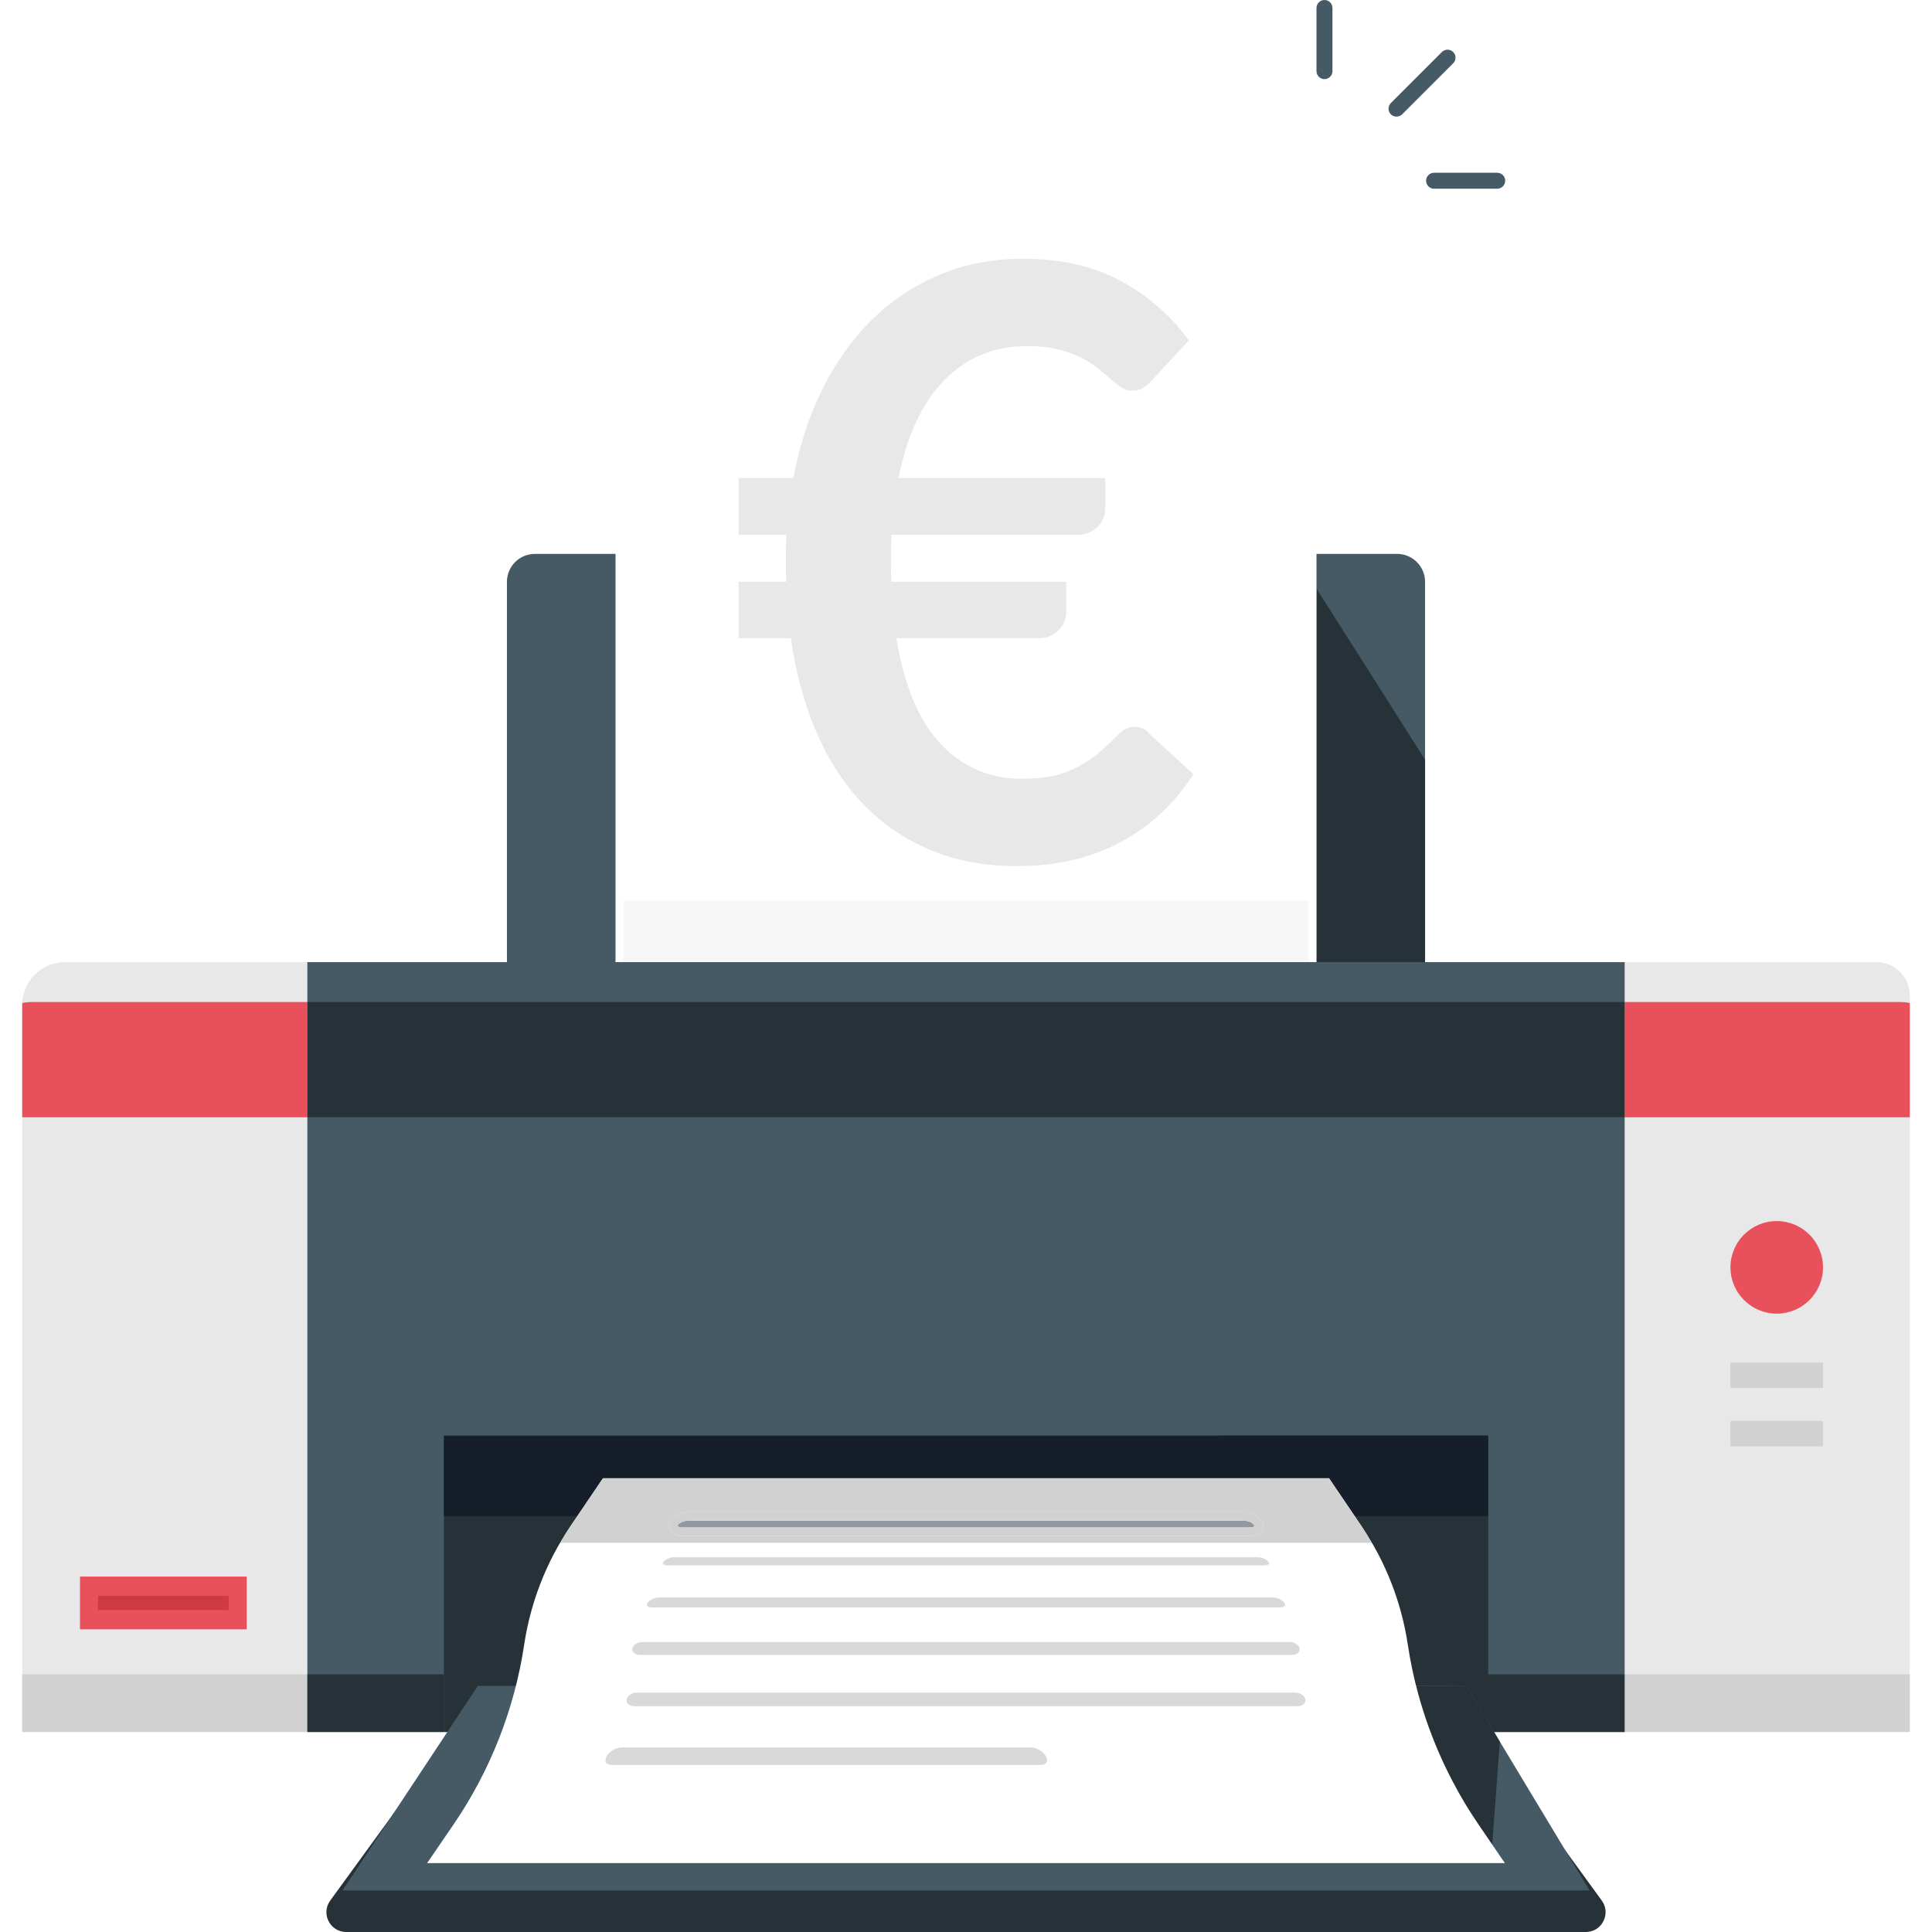 <?xml version="1.0" encoding="UTF-8" standalone="no"?><!-- Generator: Gravit.io --><svg xmlns="http://www.w3.org/2000/svg" xmlns:xlink="http://www.w3.org/1999/xlink" style="isolation:isolate" viewBox="0 0 250 250" width="250pt" height="250pt"><defs><clipPath id="_clipPath_y202l2F3QA2aSuEwJFrFNsbipKWQVYkA"><rect width="250" height="250"/></clipPath></defs><g clip-path="url(#_clipPath_y202l2F3QA2aSuEwJFrFNsbipKWQVYkA)"><rect width="250" height="250" style="fill:rgb(0,0,0)" fill-opacity="0"/><g><path d=" M 186.583 6.729 L 179.977 13.336 C 179.574 13.74 179.574 14.395 179.977 14.797 C 180.366 15.186 181.046 15.186 181.436 14.797 L 188.042 8.19 C 188.238 7.994 188.346 7.735 188.346 7.46 C 188.346 7.184 188.238 6.925 188.042 6.731 C 187.842 6.529 187.577 6.429 187.313 6.429 C 187.049 6.429 186.785 6.529 186.583 6.729 L 186.583 6.729 Z  M 172.418 9.206 L 172.418 1.033 C 172.418 0.463 171.955 0 171.386 0 C 170.817 0 170.353 0.463 170.353 1.033 L 170.353 9.206 C 170.353 9.775 170.817 10.239 171.386 10.239 C 171.955 10.239 172.418 9.775 172.418 9.206 L 172.418 9.206 Z  M 185.566 24.419 L 193.74 24.419 C 194.311 24.419 194.773 23.956 194.773 23.387 C 194.773 22.818 194.311 22.356 193.74 22.356 L 185.566 22.356 C 184.997 22.356 184.535 22.818 184.535 23.387 C 184.535 23.956 184.997 24.419 185.566 24.419 Z " fill-rule="evenodd" fill="rgb(69,90,100)"/><path d=" M 184.403 168.926 L 65.597 168.926 L 65.597 75.29 C 65.597 73.294 67.216 71.675 69.213 71.675 L 180.787 71.675 C 182.784 71.675 184.403 73.294 184.403 75.29 L 184.403 168.926 Z " fill="rgb(69,90,100)"/><path d=" M 184.403 124.497 L 170.353 124.497 L 170.353 76.164 L 184.403 98.302 L 184.403 124.497 Z " fill="rgb(38,50,56)"/><path d=" M 247.126 224.117 L 2.874 224.117 L 2.874 130.037 C 2.874 126.978 5.354 124.497 8.414 124.497 L 242.817 124.497 C 245.196 124.497 247.126 126.427 247.126 128.806 L 247.126 224.117 Z " fill="rgb(232,232,232)"/><path d=" M 210.229 224.117 L 39.77 224.117 L 39.77 124.497 L 210.229 124.497 L 210.229 224.117 Z " fill="rgb(69,90,100)"/><path d=" M 247.126 224.117 L 210.229 224.117 L 210.229 216.661 L 247.126 216.661 L 247.126 224.117 Z  M 39.77 224.117 L 2.874 224.117 L 2.874 216.661 L 39.77 216.661 L 39.77 224.117 Z " fill="rgb(209,209,209)"/><path d=" M 210.229 224.117 L 193.328 224.117 L 192.556 222.838 L 192.556 216.661 L 210.229 216.661 L 210.229 224.117 Z  M 57.443 224.117 L 39.77 224.117 L 39.77 216.661 L 57.443 216.661 L 57.443 224.117 Z " fill="rgb(38,50,56)"/><path d=" M 192.556 224.117 L 57.443 224.117 L 57.443 185.744 L 192.556 185.744 L 192.556 224.117 Z " fill="rgb(38,50,56)"/><path d=" M 192.556 224.117 L 157.838 224.117 L 157.838 185.744 L 192.556 185.744 L 192.556 224.117 Z " fill="rgb(38,50,56)"/><path d=" M 192.556 196.18 L 57.443 196.18 L 57.443 185.819 L 192.556 185.819 L 192.556 196.18 Z " fill="rgb(22,30,41)"/><path d=" M 247.126 144.576 L 210.229 144.576 L 210.229 129.662 L 245.841 129.662 C 246.281 129.662 246.71 129.707 247.126 129.792 L 247.126 144.576 Z  M 39.77 144.576 L 2.874 144.576 L 2.874 130.037 C 2.874 129.955 2.876 129.872 2.88 129.79 C 3.293 129.707 3.721 129.662 4.159 129.662 L 39.77 129.662 L 39.77 144.576 Z " fill="rgb(232,80,91)"/><path d=" M 210.229 144.576 L 39.77 144.576 L 39.77 129.662 L 210.229 129.662 L 210.229 144.576 Z " fill="rgb(38,50,56)"/><path d=" M 205.2 250 L 44.799 250 C 42.707 250 41.498 247.626 42.729 245.934 L 57.443 225.708 L 192.556 225.708 L 207.271 245.934 C 208.501 247.626 207.293 250 205.2 250 Z " fill="rgb(38,50,56)"/><path d=" M 205.682 244.627 L 44.318 244.627 L 61.834 218.156 L 189.736 218.156 L 205.682 244.627 Z " fill="rgb(69,90,100)"/><path d=" M 235.896 163.995 C 235.896 167.303 233.215 169.984 229.908 169.984 C 226.6 169.984 223.919 167.303 223.919 163.995 C 223.919 160.688 226.6 158.007 229.908 158.007 C 233.215 158.007 235.896 160.688 235.896 163.995 Z " fill="rgb(232,80,91)"/><path d=" M 223.919 187.166 L 235.896 187.166 L 235.896 183.874 L 223.919 183.874 L 223.919 187.166 Z  M 235.896 176.319 L 235.896 179.61 L 223.919 179.61 L 223.919 176.319 L 235.896 176.319 Z " fill="rgb(209,209,209)"/><path d=" M 31.925 210.834 L 10.351 210.834 L 10.351 204.009 L 31.925 204.009 L 31.925 210.834 Z " fill="rgb(232,80,91)"/><path d=" M 29.59 208.344 L 12.685 208.344 L 12.685 206.499 L 29.59 206.499 L 29.59 208.344 Z " fill="rgb(206,58,68)"/><defs><filter id="qGLRSPXZMDd7bcpW1FKEZ0ibzGThIuhr" x="-200%" y="-200%" width="400%" height="400%" filterUnits="objectBoundingBox" color-interpolation-filters="sRGB"><feGaussianBlur xmlns="http://www.w3.org/2000/svg" in="SourceGraphic" stdDeviation="2.147"/><feOffset xmlns="http://www.w3.org/2000/svg" dx="0" dy="0" result="pf_100_offsetBlur"/><feFlood xmlns="http://www.w3.org/2000/svg" flood-color="#000000" flood-opacity="0.65"/><feComposite xmlns="http://www.w3.org/2000/svg" in2="pf_100_offsetBlur" operator="in" result="pf_100_dropShadow"/><feBlend xmlns="http://www.w3.org/2000/svg" in="SourceGraphic" in2="pf_100_dropShadow" mode="normal"/></filter></defs><g filter="url(#qGLRSPXZMDd7bcpW1FKEZ0ibzGThIuhr)"><path d=" M 170.353 124.497 L 79.648 124.497 L 79.648 21.055 L 170.353 21.055 L 170.353 124.497 Z " fill="rgb(255,255,255)"/></g><path d=" M 169.321 124.497 L 80.679 124.497 L 80.679 116.527 L 169.321 116.527 L 169.321 124.497 Z " fill="rgb(247,247,247)"/><path d=" M 193.094 238.691 L 191.333 236.115 C 190.617 235.072 189.941 234.004 189.3 232.917 L 187.571 229.753 C 185.712 226.075 184.264 222.201 183.254 218.199 L 189.736 218.156 L 194.075 225.358 L 193.094 238.691 Z " fill="rgb(38,50,56)"/><path d=" M 194.733 241.09 L 55.266 241.09 L 58.667 236.117 C 63.439 229.138 66.572 221.172 67.83 212.813 L 67.83 212.811 C 68.655 207.329 70.697 202.104 73.804 197.515 L 78.021 191.288 L 171.979 191.288 L 176.197 197.515 C 179.303 202.104 181.345 207.331 182.169 212.813 C 183.428 221.17 186.561 229.138 191.333 236.115 L 194.733 241.09 Z " fill="rgb(255,255,255)"/><path d=" M 161.744 198.203 L 88.256 198.203 C 87.435 198.203 86.944 197.755 87.157 197.21 L 87.157 197.21 C 87.367 196.669 88.188 196.236 88.992 196.236 L 161.008 196.236 C 161.812 196.236 162.632 196.669 162.842 197.21 C 163.056 197.755 162.565 198.203 161.744 198.203 Z " fill="rgb(217,217,217)"/><path d=" M 88.992 196.789 C 88.385 196.789 87.784 197.124 87.672 197.411 C 87.715 197.545 87.911 197.65 88.256 197.65 L 161.744 197.65 C 162.087 197.65 162.284 197.545 162.333 197.476 C 162.216 197.122 161.615 196.789 161.008 196.789 L 88.992 196.789 Z  M 161.744 198.758 L 88.256 198.758 C 87.587 198.758 87.039 198.518 86.753 198.1 C 86.536 197.781 86.495 197.384 86.641 197.01 C 86.935 196.253 87.946 195.683 88.992 195.683 L 161.008 195.683 C 162.055 195.683 163.063 196.253 163.357 197.008 C 163.505 197.384 163.464 197.781 163.245 198.1 C 162.962 198.518 162.413 198.758 161.744 198.758 Z " fill="rgb(255,255,255)"/><path d=" M 163.584 203.119 L 86.416 203.119 C 85.554 203.119 85.048 202.626 85.282 202.025 C 85.514 201.429 86.383 200.951 87.227 200.951 L 162.773 200.951 C 163.616 200.951 164.485 201.429 164.718 202.025 C 164.952 202.626 164.446 203.119 163.584 203.119 Z " fill="rgb(217,217,217)"/><path d=" M 87.227 201.506 C 86.569 201.506 85.931 201.884 85.799 202.224 C 85.762 202.319 85.785 202.351 85.797 202.37 C 85.847 202.443 86.033 202.566 86.416 202.566 L 163.584 202.566 C 163.966 202.566 164.152 202.443 164.204 202.37 C 164.215 202.351 164.238 202.319 164.202 202.224 C 164.069 201.886 163.43 201.506 162.773 201.506 L 87.227 201.506 Z  M 163.584 203.674 L 86.416 203.674 C 85.736 203.674 85.178 203.424 84.883 202.994 C 84.648 202.651 84.607 202.235 84.767 201.823 C 85.082 201.011 86.14 200.399 87.227 200.399 L 162.773 200.399 C 163.858 200.399 164.916 201.011 165.233 201.823 C 165.394 202.235 165.351 202.651 165.115 202.995 C 164.822 203.424 164.262 203.674 163.584 203.674 Z " fill="rgb(255,255,255)"/><path d=" M 165.617 208.554 L 84.382 208.554 C 83.475 208.554 82.953 208.007 83.212 207.34 C 83.469 206.683 84.393 206.154 85.28 206.154 L 164.719 206.154 C 165.607 206.154 166.531 206.683 166.788 207.34 C 167.046 208.007 166.524 208.554 165.617 208.554 Z " fill="rgb(217,217,217)"/><path d=" M 85.28 206.709 C 84.557 206.709 83.882 207.147 83.728 207.541 C 83.67 207.69 83.715 207.756 83.732 207.78 C 83.801 207.882 84.013 208 84.382 208 L 165.617 208 C 165.988 208 166.199 207.882 166.269 207.779 C 166.286 207.756 166.329 207.69 166.273 207.541 C 166.119 207.147 165.443 206.709 164.719 206.709 L 85.28 206.709 Z  M 165.617 209.107 L 84.382 209.107 C 83.693 209.107 83.123 208.85 82.818 208.404 C 82.566 208.037 82.523 207.587 82.697 207.14 C 83.038 206.263 84.149 205.602 85.28 205.602 L 164.719 205.602 C 165.851 205.602 166.962 206.263 167.303 207.14 C 167.477 207.587 167.434 208.035 167.183 208.404 C 166.878 208.85 166.306 209.107 165.617 209.107 Z " fill="rgb(255,255,255)"/><path d=" M 167.179 214.703 L 82.82 214.703 C 81.879 214.703 81.186 214.077 81.272 213.307 C 81.359 212.541 82.186 211.923 83.121 211.923 L 166.878 211.923 C 167.813 211.923 168.641 212.541 168.727 213.307 C 168.815 214.077 168.122 214.703 167.179 214.703 Z " fill="rgb(217,217,217)"/><path d=" M 83.121 212.475 C 82.471 212.475 81.877 212.884 81.822 213.369 C 81.803 213.538 81.854 213.691 81.974 213.824 C 82.158 214.032 82.467 214.148 82.82 214.148 L 167.179 214.148 C 167.528 214.148 167.844 214.029 168.026 213.824 C 168.146 213.691 168.197 213.538 168.176 213.369 C 168.124 212.884 167.528 212.475 166.878 212.475 L 83.121 212.475 Z  M 167.179 215.256 L 82.82 215.256 C 82.152 215.256 81.542 215.003 81.148 214.563 C 80.819 214.195 80.668 213.727 80.722 213.245 C 80.841 212.193 81.895 211.368 83.121 211.368 L 166.878 211.368 C 168.107 211.368 169.16 212.194 169.278 213.245 C 169.332 213.725 169.18 214.193 168.852 214.563 C 168.457 215.003 167.848 215.256 167.179 215.256 Z " fill="rgb(255,255,255)"/><path d=" M 167.899 221.343 L 82.101 221.343 C 81.144 221.343 80.44 220.696 80.53 219.9 C 80.619 219.108 81.462 218.469 82.413 218.469 L 167.588 218.469 C 168.538 218.469 169.381 219.108 169.471 219.9 C 169.561 220.696 168.856 221.343 167.899 221.343 Z " fill="rgb(217,217,217)"/><path d=" M 82.413 219.021 C 81.747 219.021 81.137 219.454 81.08 219.962 C 81.054 220.192 81.154 220.357 81.242 220.458 C 81.431 220.67 81.745 220.79 82.101 220.79 L 167.899 220.79 C 168.257 220.79 168.569 220.67 168.759 220.458 C 168.847 220.357 168.946 220.192 168.92 219.962 C 168.864 219.454 168.253 219.021 167.588 219.021 L 82.413 219.021 Z  M 167.899 221.897 L 82.101 221.897 C 81.429 221.897 80.815 221.641 80.417 221.195 C 80.079 220.818 79.924 220.335 79.979 219.84 C 80.101 218.761 81.17 217.916 82.413 217.916 L 167.588 217.916 C 168.83 217.916 169.9 218.761 170.021 219.838 C 170.078 220.335 169.922 220.818 169.583 221.195 C 169.184 221.641 168.569 221.897 167.899 221.897 Z " fill="rgb(255,255,255)"/><path d=" M 134.651 228.94 L 79.188 228.94 C 78.111 228.94 77.538 228.17 77.903 227.231 C 78.262 226.308 79.401 225.569 80.45 225.569 L 133.391 225.569 C 134.44 225.569 135.579 226.308 135.939 227.231 C 136.302 228.17 135.729 228.94 134.651 228.94 Z " fill="rgb(217,217,217)"/><path d=" M 80.45 226.122 C 79.625 226.122 78.695 226.723 78.418 227.434 C 78.318 227.692 78.324 227.924 78.435 228.087 C 78.564 228.277 78.839 228.387 79.188 228.387 L 134.651 228.387 C 135 228.387 135.275 228.277 135.405 228.087 C 135.517 227.924 135.523 227.692 135.421 227.432 C 135.146 226.723 134.215 226.122 133.391 226.122 L 80.45 226.122 Z  M 134.651 229.493 L 79.188 229.493 C 78.468 229.493 77.86 229.21 77.521 228.713 C 77.201 228.245 77.153 227.632 77.387 227.031 C 77.827 225.901 79.172 225.017 80.45 225.017 L 133.391 225.017 C 134.668 225.017 136.013 225.901 136.454 227.031 C 136.688 227.632 136.639 228.247 136.319 228.713 C 135.98 229.21 135.371 229.493 134.651 229.493 Z " fill="rgb(255,255,255)"/><path d=" M 72.466 199.644 L 72.363 199.644 L 73.765 197.574 C 73.309 198.25 72.875 198.941 72.466 199.644 Z " fill="rgb(27,36,55)"/><path d=" M 177.637 199.644 L 177.534 199.644 C 177.113 198.921 176.667 198.21 176.197 197.515 L 175.292 196.18 L 177.637 199.644 Z " fill="rgb(19,27,42)"/><path d=" M 177.534 199.644 L 72.466 199.644 C 72.875 198.941 73.309 198.25 73.765 197.574 L 78.021 191.288 L 171.979 191.288 L 175.292 196.18 L 176.197 197.515 C 176.667 198.21 177.113 198.921 177.534 199.644 Z  M 88.992 195.683 C 87.946 195.683 86.935 196.253 86.641 197.01 C 86.495 197.384 86.536 197.781 86.753 198.1 C 87.039 198.518 87.587 198.758 88.256 198.758 L 161.744 198.758 C 162.413 198.758 162.962 198.518 163.245 198.1 C 163.464 197.781 163.505 197.384 163.357 197.008 C 163.063 196.253 162.055 195.683 161.008 195.683 L 88.992 195.683 Z " fill="rgb(209,209,209)"/><path d=" M 161.744 197.65 L 88.256 197.65 C 87.911 197.65 87.715 197.545 87.672 197.411 C 87.784 197.124 88.385 196.789 88.992 196.789 L 161.008 196.789 C 161.615 196.789 162.216 197.122 162.333 197.476 C 162.284 197.545 162.087 197.65 161.744 197.65 Z " fill="rgb(146,151,161)"/><path d=" M 161.744 198.758 L 88.256 198.758 C 87.587 198.758 87.039 198.518 86.753 198.1 C 86.536 197.781 86.495 197.384 86.641 197.01 C 86.935 196.253 87.946 195.683 88.992 195.683 L 161.008 195.683 C 162.055 195.683 163.063 196.253 163.357 197.008 C 163.505 197.384 163.464 197.781 163.245 198.1 C 162.962 198.518 162.413 198.758 161.744 198.758 Z  M 88.992 196.789 C 88.385 196.789 87.784 197.124 87.672 197.411 C 87.715 197.545 87.911 197.65 88.256 197.65 L 161.744 197.65 C 162.087 197.65 162.284 197.545 162.333 197.476 C 162.216 197.122 161.615 196.789 161.008 196.789 L 88.992 196.789 Z " fill="rgb(209,209,209)"/><path d=" M 95.568 69.204 L 95.568 61.846 L 102.66 61.846 L 102.66 61.846 Q 103.886 55.341 106.552 50.089 L 106.552 50.089 L 106.552 50.089 Q 109.218 44.838 113.057 41.159 L 113.057 41.159 L 113.057 41.159 Q 116.895 37.48 121.747 35.481 L 121.747 35.481 L 121.747 35.481 Q 126.599 33.482 132.304 33.482 L 132.304 33.482 L 132.304 33.482 Q 139.715 33.482 144.993 36.334 L 144.993 36.334 L 144.993 36.334 Q 150.272 39.186 153.844 44.038 L 153.844 44.038 L 149.205 49.05 L 149.205 49.05 Q 148.672 49.637 148.086 50.089 L 148.086 50.089 L 148.086 50.089 Q 147.499 50.543 146.433 50.543 L 146.433 50.543 L 146.433 50.543 Q 145.687 50.543 145.074 50.116 L 145.074 50.116 L 145.074 50.116 Q 144.46 49.69 143.714 49.05 L 143.714 49.05 L 143.714 49.05 Q 142.968 48.41 142.061 47.663 L 142.061 47.663 L 142.061 47.663 Q 141.155 46.917 139.902 46.278 L 139.902 46.278 L 139.902 46.278 Q 138.649 45.638 136.942 45.211 L 136.942 45.211 L 136.942 45.211 Q 135.236 44.785 132.89 44.785 L 132.89 44.785 L 132.89 44.785 Q 126.599 44.785 122.281 49.103 L 122.281 49.103 L 122.281 49.103 Q 117.962 53.422 116.255 61.846 L 116.255 61.846 L 143.021 61.846 L 143.021 65.898 L 143.021 65.898 Q 143.021 67.124 142.034 68.164 L 142.034 68.164 L 142.034 68.164 Q 141.048 69.204 139.342 69.204 L 139.342 69.204 L 115.349 69.204 L 115.349 69.204 Q 115.296 70.11 115.296 70.99 L 115.296 70.99 L 115.296 70.99 Q 115.296 71.869 115.296 72.776 L 115.296 72.776 L 115.296 72.776 Q 115.296 73.416 115.296 74.056 L 115.296 74.056 L 115.296 74.056 Q 115.296 74.696 115.349 75.282 L 115.349 75.282 L 137.956 75.282 L 137.956 79.281 L 137.956 79.281 Q 137.956 80.507 136.969 81.547 L 136.969 81.547 L 136.969 81.547 Q 135.983 82.587 134.33 82.587 L 134.33 82.587 L 115.989 82.587 L 115.989 82.587 Q 117.482 91.757 121.72 96.263 L 121.72 96.263 L 121.72 96.263 Q 125.959 100.767 132.25 100.767 L 132.25 100.767 L 132.25 100.767 Q 136.089 100.767 138.409 99.728 L 138.409 99.728 L 138.409 99.728 Q 140.728 98.688 142.194 97.409 L 142.194 97.409 L 142.194 97.409 Q 143.66 96.129 144.647 95.089 L 144.647 95.089 L 144.647 95.089 Q 145.633 94.05 146.806 94.05 L 146.806 94.05 L 146.806 94.05 Q 147.393 94.05 147.846 94.236 L 147.846 94.236 L 147.846 94.236 Q 148.299 94.423 148.725 94.956 L 148.725 94.956 L 154.431 100.181 L 154.431 100.181 Q 150.699 105.94 144.94 109.005 L 144.94 109.005 L 144.94 109.005 Q 139.182 112.071 131.557 112.071 L 131.557 112.071 L 131.557 112.071 Q 125.319 112.071 120.334 109.965 L 120.334 109.965 L 120.334 109.965 Q 115.349 107.859 111.67 104.02 L 111.67 104.02 L 111.67 104.02 Q 107.991 100.181 105.646 94.743 L 105.646 94.743 L 105.646 94.743 Q 103.299 89.304 102.34 82.587 L 102.34 82.587 L 95.568 82.587 L 95.568 75.282 L 101.754 75.282 L 101.754 75.282 Q 101.7 74.696 101.7 74.056 L 101.7 74.056 L 101.7 74.056 Q 101.7 73.416 101.7 72.776 L 101.7 72.776 L 101.7 72.776 Q 101.7 71.869 101.7 70.99 L 101.7 70.99 L 101.7 70.99 Q 101.7 70.11 101.754 69.204 L 101.754 69.204 L 95.568 69.204 Z " fill="rgb(232,232,232)"/></g></g></svg>